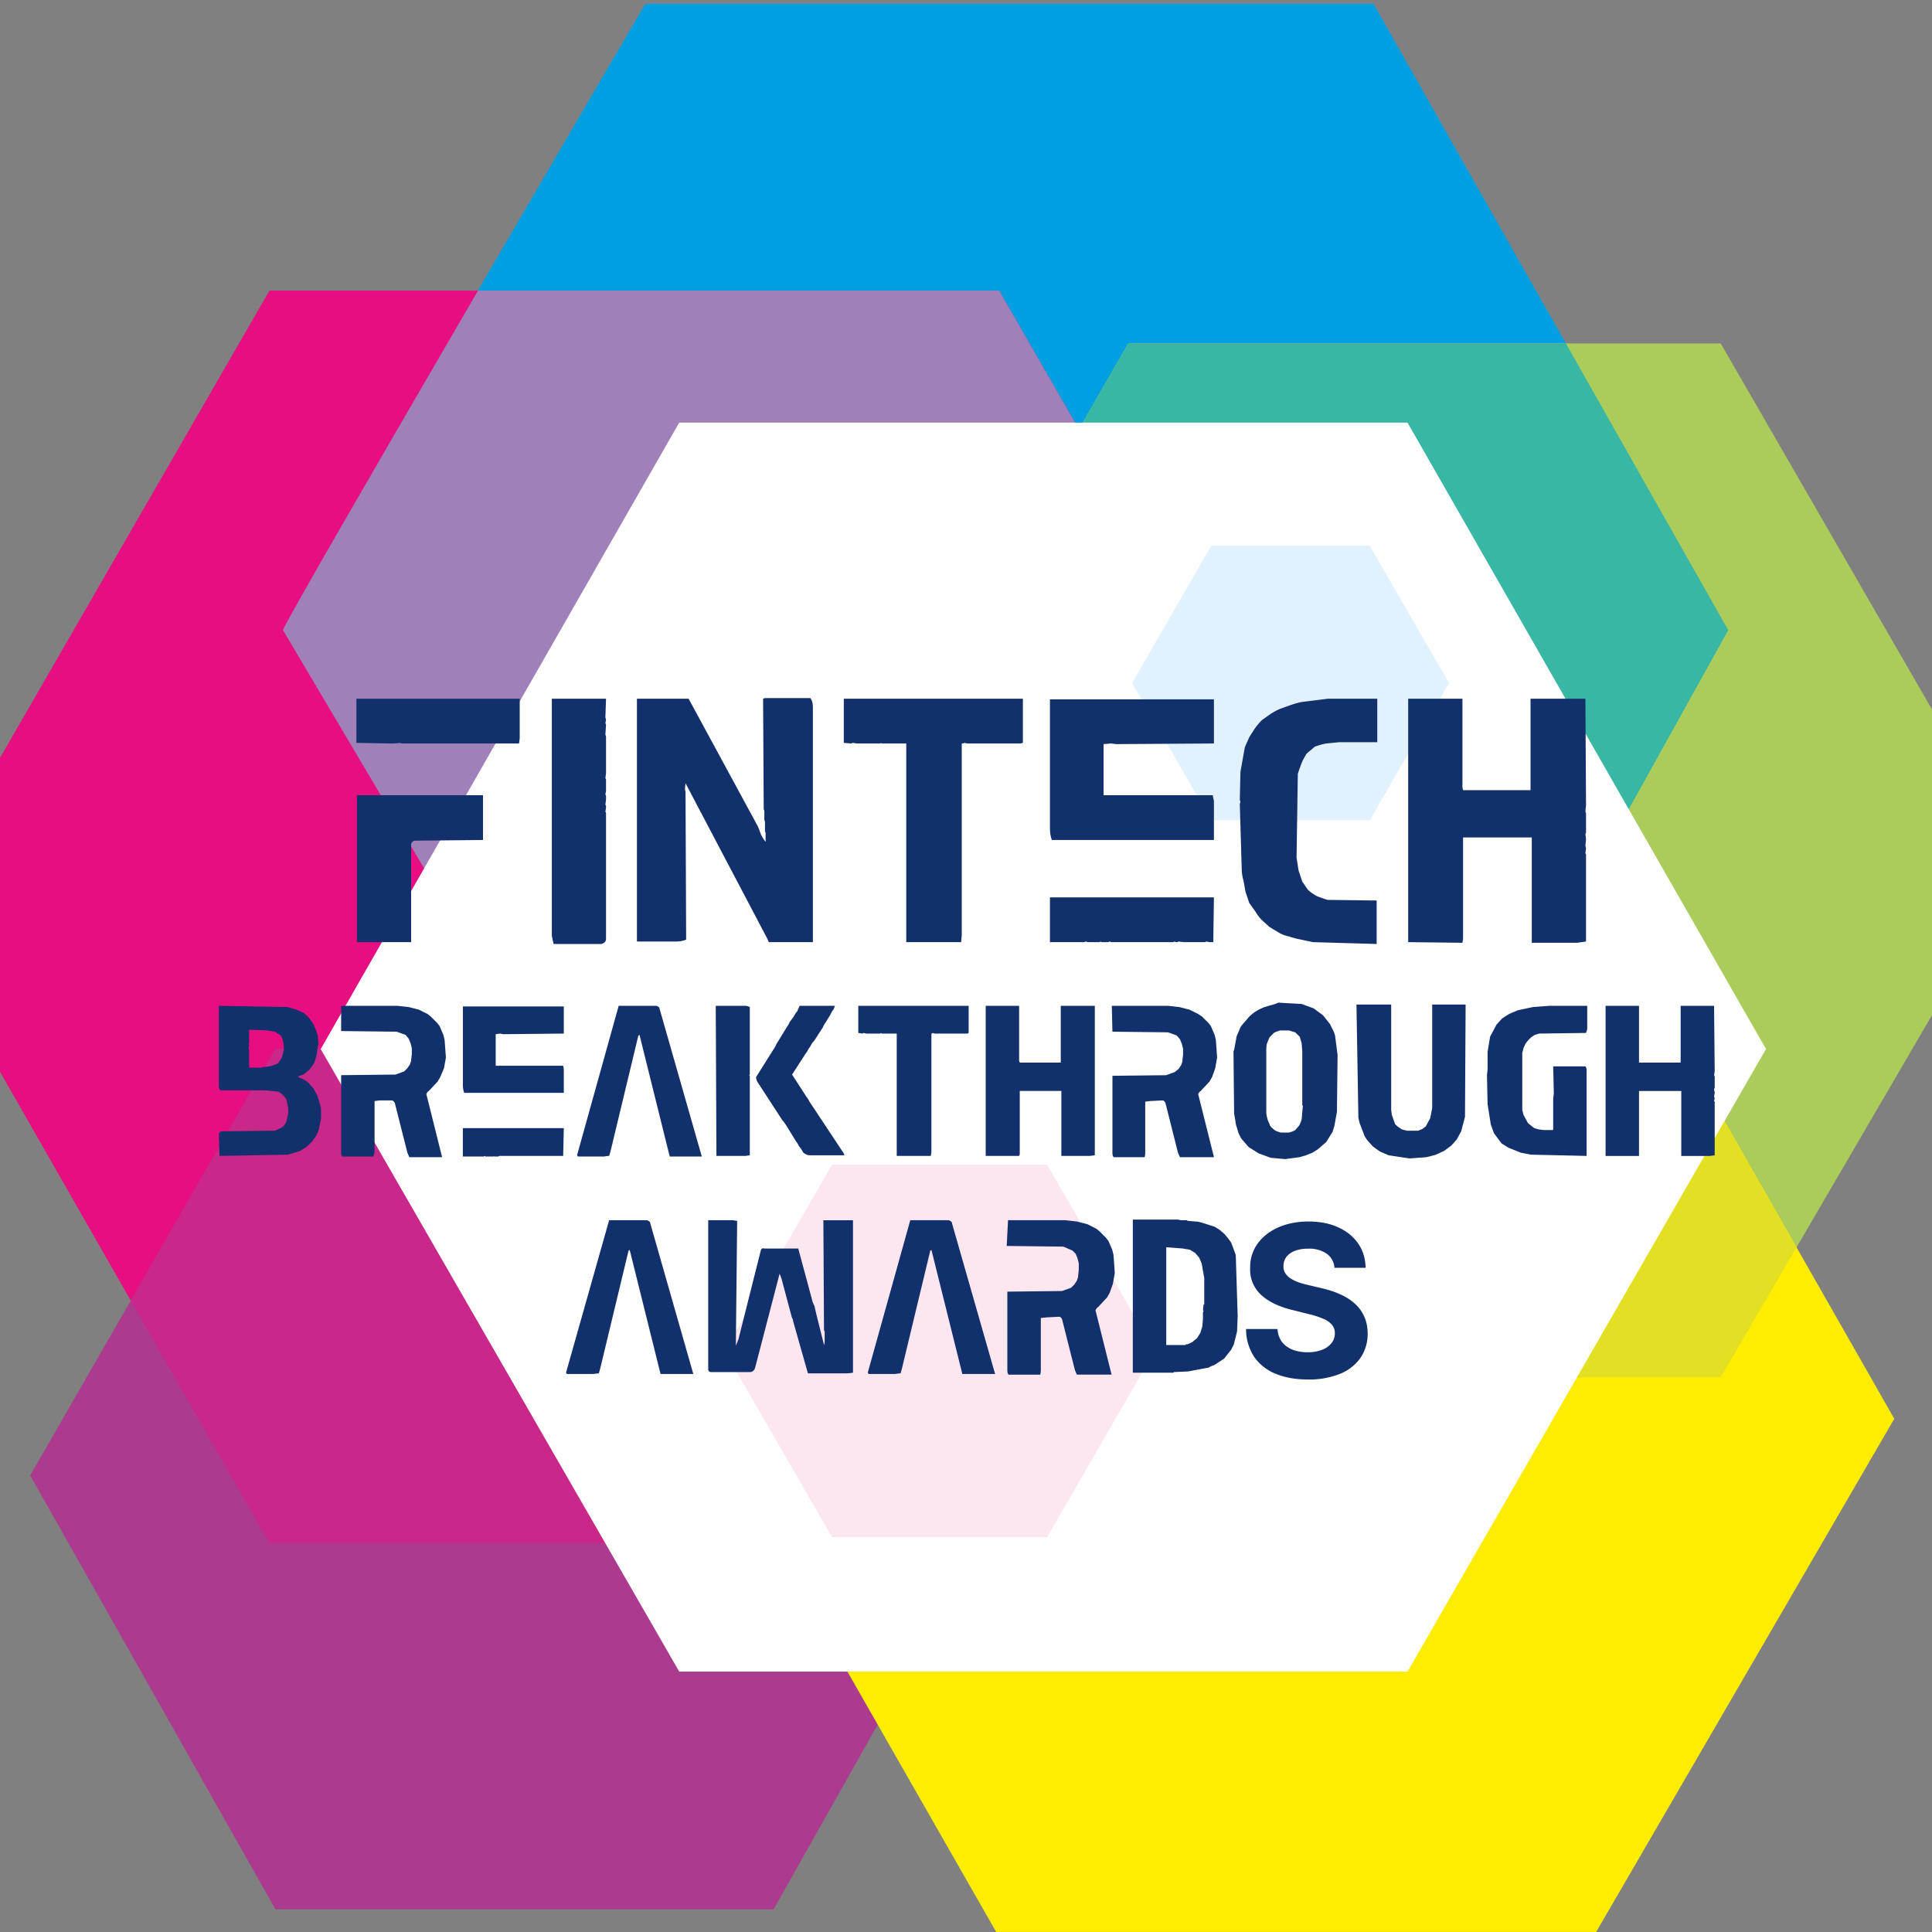 <svg xmlns="http://www.w3.org/2000/svg" fill="none" viewBox="0 0 40 40" id="svg_fintech_breakthrough_awards" width="100%" height="100%"><rect x="0" y="0" width="40" height="40" fill="#808080" stroke="none"/><defs><clipPath id="sf_a"><path fill="#fff" d="M0 0h40v40H0z"></path></clipPath></defs><g><g clip-path="url(#sf_a)"><path fill="#009FE2" d="M13.36.078c-2.5 4.271-7.5 12.844-7.5 12.969l4.765 8.047 20.469.39 4.687-8.437L28.438.078H13.358Z"></path><path fill="#ABCB5A" d="M35.625 7.11H23.359l-4.765 8.28L28.75 28.517h6.875l4.375-7.5v-6.328l-4.375-7.579Z"></path><path fill="#39B7A5" d="m32.42 7.11 3.361 5.937-4.687 8.437-7.903-.151-4.597-5.941 4.765-8.282h9.06Z"></path><path fill="#E70E82" d="M5.578 6.017h15.106l5.566 9.671-11.875 16.266H5.578L0 22.19v-6.5l5.578-9.672Z"></path><path fill="#A080B9" d="m26.25 15.686-4.108 5.626-11.517-.22-4.766-8.046c.01-.094 1.966-3.47 4.039-7.031h10.786l5.566 9.671Z"></path><path fill="#AC3A8E" d="m.625 30.547 5.078-8.828h8.36l3.515.703 1.563 11.563-3.125 5.546H5.703L.625 30.547Z"></path><path fill="#FFED00" d="m20.625 39.999-3.438-6.016 5.235-11.875 11.719-1.64 5.078 8.906-6.172 10.625H20.625Z"></path><path fill="#E3DF23" d="m37.194 25.825-1.57 2.692H28.75l-5.092-6.58 10.483-1.467 3.053 5.355Z"></path><path fill="#C92789" d="m17.579 22.422.586 4.34-3.79 5.191H5.58l-2.871-5.026 2.996-5.208h8.359l3.516.703Z"></path><path fill="#fff" d="m36.563 21.719-7.422 12.89H14.063L6.64 21.72 14.062 8.75h15.079l7.422 12.969Z"></path><path fill="#FCE6F0" d="m23.906 27.969-2.226 3.856h-4.453L15 27.97l2.227-3.857h4.453l2.226 3.857Z"></path><path fill="#E1F1FE" d="m30 14.14-1.64 2.842h-3.282l-1.64-2.841 1.64-2.842h3.281L30 14.14Z"></path><path fill="#12306B" d="M7.391 14.466h3.369v.822l-.014.105H8.319l-.04-.013a1.06 1.06 0 0 1-.208.013l-.692-.013v-.914h.013Zm0 1.998H10v.927l-1.397.014a.089.089 0 0 0-.085.056.089.089 0 0 0-.006.035v2.01H7.39v-3.042Zm4.034-1.998h1.122l-.013.392.013.039-.013.078.013.026-.013.209.013.04v.757l-.013.104.013.026v.235l-.013.078.013.026v.079l-.013.104.013.026v.04l-.013.078.013.026v2.611c0 .053-.039.092-.104.105h-.98a3.535 3.535 0 0 1-.038-.17v-4.91Zm1.762 0h1.07l1.437 2.65.065.17a.878.878 0 0 0 .092.144v-.183l-.013-.039v-.196l-.013-.039v-.183l-.013-.039-.013-2.285.039-.013h.94c.039.052.052.118.052.196v4.857h-.914l-.026-.065-1.697-3.225-.013.13.013.04.013 3.068a.54.54 0 0 1-.21.039h-.809v-5.027Zm4.283 0h3.708v.914l-.053.013H20.03l-.066-.013-.026.013h-.026v3.969l-.013.144h-1.136v-4.113h-.51l-.012-.013-.013.013h-.483l-.092-.013-.026.013-.157-.013v-.914Zm4.268.013h3.395v.914l-2.024.013-.104-.013-.157.013v1.058h2.259l.026.117v.81h-3.356a.737.737 0 0 1-.039-.235v-2.677Zm0 4.1h3.395l-.013.927h-.078l-.066-.013-.026.013h-.444l-.104-.013-.026.013h-.026l-.04-.013-.013.013h-1.292l-.026-.013-.04.013h-.13l-.026-.013-.013.013h-.248l-.04-.013-.039.013h-.705v-.927Zm6.06-4.113h.717v.9h-.783l-.274.027c-.079.013-.157.039-.235.065l-.17.144c-.04.065-.078.13-.104.196a4.266 4.266 0 0 0-.079.222l-.026 1.736.04.261.078.235.117.17a.928.928 0 0 0 .183.13c.065.027.144.053.222.079l1.018.013v.9l-1.319-.038-.248-.053a1.733 1.733 0 0 1-.248-.065.68.68 0 0 1-.209-.078l-.195-.118-.157-.143a.834.834 0 0 1-.13-.17l-.131-.183-.079-.235-.039-.222a.905.905 0 0 1-.039-.261l-.039-1.332.013-.039-.013-.052.013-.575.091-.509.092-.209.117-.183a1.66 1.66 0 0 1 .144-.17l.183-.13c.065-.039.13-.078.196-.104l.221-.079c.079-.026.157-.052.249-.065l.522-.065h.3Zm1.357 0h1.123v1.84l.013.053h1.397v-1.893h1.136l.013 2.206-.013.13.013.04v.392l-.013.039.013.104-.013.131.013.052-.013.105.013.026v1.802l-.183.026h-.94v-2.18h-1.423v2.101l-.013.079-1.123-.013v-5.04Zm-22.09 6.358h1.161l.235.026.21.053.182.091.065.052.13.13.053.066.078.183.026.104.027.366-.04.222-.078.183-.052.091-.183.196c-.026.013-.04.04-.052.065l.326 1.306h-.679l-.039-.091-.261-1.032c-.013-.026-.04-.052-.065-.052H7.86l-.105.013v1.031c0 .04-.013.079-.026.118h-.64c-.026-.026-.026-.065-.026-.105v-1.58l1.123-.012.183-.066.065-.065.052-.078c.013-.04.027-.066.027-.105l.013-.104v-.13l-.027-.105c-.013-.026-.026-.066-.039-.092l-.065-.078-.183-.065-1.149-.013v-.523Zm2.519.013h2.089v.562l-1.254.013-.065-.013-.091.013v.653h1.397l.013.065v.496H9.61a.469.469 0 0 1-.026-.143v-1.645Zm0 2.52h2.089l-.013.575H10.34l-.026.013h-.078l-.014-.013v.013h-.17l-.012-.013-.027.013h-.43v-.587Zm3.225-2.533h.783c.026.013.065.026.065.066l.862 3.016.013.039h-.666l-.626-2.52c-.013.013-.026.013-.026.026l-.575 2.39-.026.09c-.04 0-.091.014-.13.014h-.51c-.013 0-.013-.013-.026-.026l.862-3.095Zm2.01 0h.614c.026 0 .065.013.091.026v1.397l-.013.014.013.013v1.645l-.091.013h-.6l-.014-3.108Zm1.736 0h.731c-.013.04-.026.079-.052.105-.026.039-.039.078-.065.117l-.065.105c-.026.039-.053.078-.066.117l-.143.222a.717.717 0 0 1-.079.105c-.026.039-.039.078-.065.104-.026.04-.04.078-.065.105l-.287.444.287.443c.026.04.052.066.065.105l.078.117.588.888c.026.04.052.066.065.118h-.718c-.052 0-.091-.026-.13-.052-.027-.04-.04-.079-.079-.118-.026-.04-.039-.078-.065-.104l-.209-.34c-.026-.04-.052-.078-.078-.104l-.51-.784a.21.21 0 0 1-.039-.117l.353-.562c.026-.039.052-.078.065-.117l.209-.34c.026-.039.052-.078.065-.117l.079-.105c.026-.039.039-.078.078-.117l.052-.118Zm1.215 0h2.285v.562l-.026.013h-.68l-.038-.013-.014.013h-.013v2.454l-.013.079h-.705v-2.533h-.313l-.013-.013-.013.013h-.288l-.065-.013-.013.013-.091-.013v-.562Zm2.638 0h.692v1.136l.013.04h.849v-1.176h.705v3.095l-.105.013h-.588v-1.345h-.861v1.306l-.013.039h-.692v-3.108Zm2.61 0h1.163l.235.026.209.053.183.091.078.052.13.13.053.066.078.183.026.104.026.366-.039.222-.065.183-.052.091-.183.196c-.026.013-.04.04-.053.065l.327 1.306h-.705l-.04-.091-.26-1.032c-.014-.026-.027-.052-.066-.052l-.248.013-.104.013v1.031c0 .04 0 .079-.013.118h-.64c-.026-.026-.026-.065-.026-.105v-1.58l1.11-.012.182-.066.079-.065.052-.078c.013-.04.026-.066.026-.105l.013-.104v-.13l-.026-.105c-.013-.026-.026-.066-.04-.092l-.064-.078-.183-.065-1.15-.013-.012-.536Zm5.067-.026h.718v2.18l.013.105.065.183c.013.026.04.039.066.065l.078.052.104.027h.235l.092-.04.065-.052.091-.17.04-.208v-2.142h.692l-.013 2.324-.079.3-.091.17-.118.13-.143.105-.17.079c-.026.013-.065.013-.091.026l-.105.026-.352.026-.431-.065-.183-.079-.144-.104-.117-.13-.052-.079-.105-.274-.026-.105-.04-2.35Zm3.994.026h.783v.457c0 .04-.013.066-.026.105l-.966.013-.092.026-.078.052-.065.065-.052.066-.04.091-.026.104v1.176l.026.104.092.17.13.104.092.026.104.013h.183c.013 0 .013-.013.013-.026v-.626l.013-.105-.013-.561h.666c.026.026.026.065.026.091v1.763l-1.149-.026-.209-.04-.261-.104-.144-.091-.156-.21-.065-.182-.066-.418-.013-.6.013-.118v-.366l.052-.313.131-.248.117-.13.144-.092.183-.078.313-.066.34-.026Zm1.163 0h.692V22h.862v-1.175h.692l.013 1.358-.013.079.013.026v.235l-.013.026.013.078-.013.078.013.026-.013.066.013.013v1.11l-.104.013h-.588v-1.345h-.875v1.345h-.692v-3.108ZM6.594 22.757l-.026-.079-.078-.143-.105-.118-.065-.052-.144-.065c0-.013.014-.026.027-.026l.078-.026.13-.105.092-.13.026-.079.026-.091.026-.183.013-.026-.013-.183-.026-.091-.065-.157-.092-.13-.052-.053-.065-.052-.144-.065-.183-.053-1.423-.026v1.672c0 .026.013.065.04.078h.887l.3.026.066.04.052.051.052.066.04.183v.104l-.04.183-.039.065-.052.052-.144.065-1.11.014c-.026 0-.052.039-.052.065l.013.444 1.424-.026.248-.079.143-.091.105-.104.091-.131.026-.065a.242.242 0 0 0 .026-.092l.04-.183v-.221l-.053-.183Zm-.757-.862-.078.117c-.04.027-.092.04-.131.053a.761.761 0 0 1-.17.026h-.026l-.013.013h-.261v-.353l-.013-.065.013-.026v-.026l-.013-.013.013-.013v-.288l.379.014.156.026.118.078c.026.04.039.078.052.13a.743.743 0 0 1 .013.17l-.04.157Zm21.804-.457c-.014-.039-.027-.091-.053-.13l-.052-.105-.144-.182-.195-.144-.248-.091-.484-.027a.735.735 0 0 1-.156.053l-.13.039c-.04.013-.08.039-.118.052l-.105.065-.091.079-.157.183a.39.39 0 0 0-.052.104l-.052.117-.053.288-.013.026.013 1.292.027.144c0 .04.013.091.026.13.013.04.026.092.039.131l.052.105.157.182.209.131.248.091.3.027.3-.04c.04-.013.092-.026.13-.039l.131-.052.105-.065.183-.157.13-.209.04-.13.052-.288.013-1.175-.052-.405Zm-.666 1.45-.026.287c-.014.04-.027.091-.053.13l-.078.092c-.04.026-.091.039-.13.052h-.17c-.04-.013-.092-.026-.131-.052-.026-.026-.065-.052-.091-.091-.013-.04-.04-.092-.053-.131-.013-.052-.026-.104-.026-.157v-1.24c0-.052 0-.105.013-.17l.053-.13.091-.092c.04-.026.091-.039.13-.052h.183l.13.04.092.09c.013.04.026.092.04.131l.013.17v1.123h.013Zm-3.001 2.535-.014.027c.013 0 .013-.013.013-.027Zm-3.104-.16h1.185l.24.027.213.054.187.093.066.053.133.133.054.067.08.186.026.107.027.373-.04.226-.067.187-.053.093-.186.2c-.027.013-.04.04-.054.066l.333 1.332h-.719l-.04-.093-.266-1.052c-.014-.027-.027-.053-.067-.053l-.253.013-.12.013v1.053c0 .04 0 .08-.013.12h-.653c-.027-.027-.027-.067-.027-.107v-1.612l1.133-.013.186-.067.067-.066.053-.08c.013-.04.027-.067.027-.107l.013-.12v-.133l-.027-.107c-.013-.026-.026-.066-.04-.093l-.066-.066-.187-.08-1.172-.014.027-.532Zm-2.025 0h.8c.026.014.066.027.066.067l.88 3.077.013.04h-.68l-.64-2.57c-.012.013-.026.013-.026.026l-.586 2.438-.027.093c-.04 0-.093.013-.133.013h-.52c-.013 0-.013-.013-.026-.027l.88-3.156Zm-4.182 0h.506l.093.014-.027 2.584.054-.133.04-.16.426-1.692c.013-.026.04-.04.066-.026h.706l.28 1.039a.478.478 0 0 0 .054.146l.04.173.04.16.12.48c.013-.04.013-.08.013-.107v-.173l-.014-.027-.013-2.277h.613v3.156a.946.946 0 0 1-.187.014h-.746l-.306-1.08c0-.026-.013-.052-.027-.08l-.213-.798c-.013-.04-.026-.067-.04-.107l-.506 1.945c-.013.053-.053.093-.106.093h-.813c-.027 0-.053-.026-.053-.053v-3.09Zm-2.052 0h.786c.027.014.067.027.067.067l.879 3.077.013.04h-.68l-.639-2.57c-.013.013-.026.013-.026.026l-.586 2.438-.027.093c-.04 0-.093.013-.133.013h-.52c-.013 0-.013-.013-.026-.027l.892-3.156Z"></path><path fill="#12306B" d="m25.585 25.983-.093-.253-.067-.094c-.026-.026-.053-.066-.08-.093l-.093-.08-.106-.066-.253-.08c-.054-.014-.093-.027-.147-.027l-.146-.013h-.014l-.013-.014h-.12l-.067-.013h-.932v3.17h.84l.013-.013.293-.013.426-.08c.04-.027.08-.04.12-.054l.2-.133.146-.186.053-.107.067-.266.013-.32-.04-1.265Zm-.666 1.025-.013.12.013.014-.013.026v.133l-.013.16-.04.133-.067.107c-.027.027-.067.053-.093.08a.474.474 0 0 1-.12.053h-.027v.013h-.4v-2.024l.347.026c.053.014.093.014.147.027l.106.067.08.093.053.12.054.306v.546h-.014Zm2.71-.76a.393.393 0 0 0-.16-.291.634.634 0 0 0-.385-.104.735.735 0 0 0-.278.046.392.392 0 0 0-.174.126.303.303 0 0 0-.059.183.263.263 0 0 0 .036.15.371.371 0 0 0 .11.11.832.832 0 0 0 .162.079c.064.023.13.041.195.056l.286.068c.132.029.26.07.383.125a1.16 1.16 0 0 1 .301.19.794.794 0 0 1 .197.268c.048.102.072.22.073.353a.88.88 0 0 1-.149.506.946.946 0 0 1-.422.33 1.697 1.697 0 0 1-.664.118c-.257 0-.48-.04-.671-.119a.984.984 0 0 1-.444-.35 1.044 1.044 0 0 1-.167-.576h.651a.488.488 0 0 0 .092.268.51.51 0 0 0 .22.16.869.869 0 0 0 .311.053.807.807 0 0 0 .297-.05.456.456 0 0 0 .197-.138.32.32 0 0 0 .07-.204.265.265 0 0 0-.063-.18.483.483 0 0 0-.184-.124 1.847 1.847 0 0 0-.293-.094l-.347-.087c-.268-.065-.48-.167-.635-.306a.71.71 0 0 1-.232-.56.834.834 0 0 1 .154-.506c.105-.144.248-.256.43-.337.183-.08.39-.121.622-.121.236 0 .442.04.618.121.177.081.315.193.414.337.098.144.149.311.152.5h-.645Z"></path></g></g></svg>